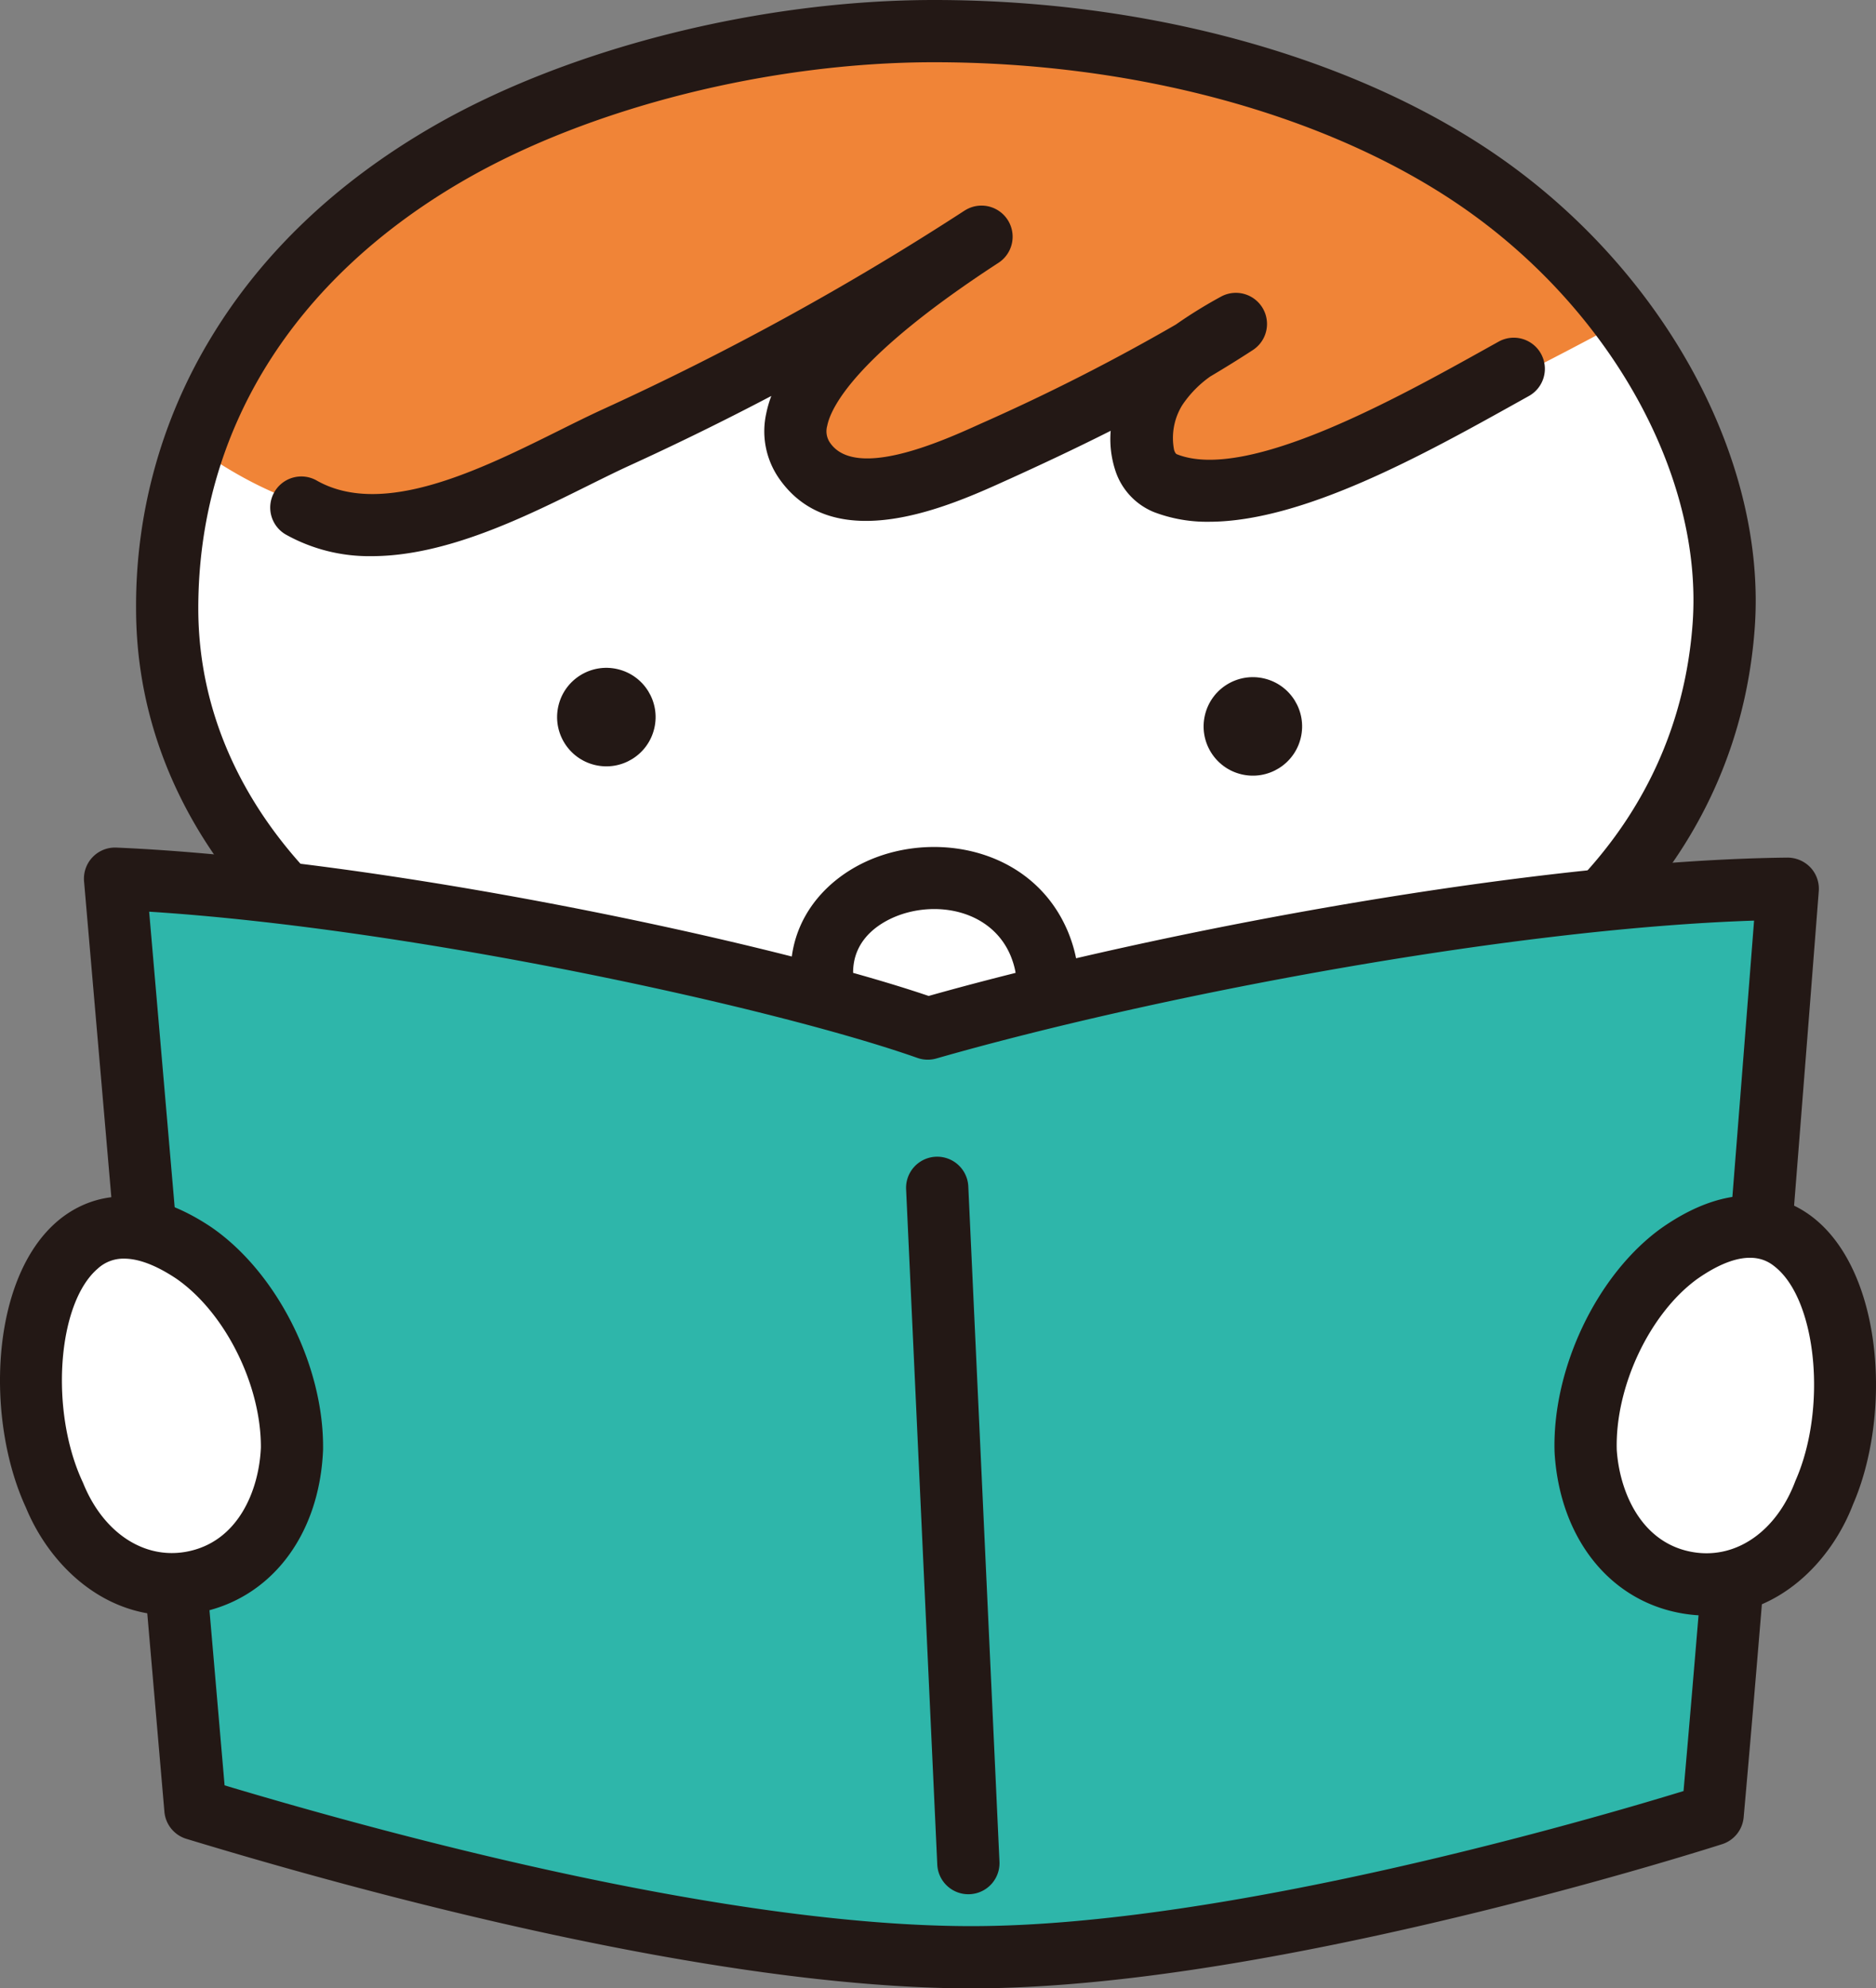 <svg xmlns="http://www.w3.org/2000/svg" width="214.156" height="226.959" viewBox="0 0 214.156 226.959">
  <rect x="0" y="0" width="214.156" height="226.959" fill="#808080" stroke="none"/>
  <g id="グループ_940" data-name="グループ 940" transform="translate(-60.844 -6785.338)">
    <g id="グループ_908" data-name="グループ 908">
      <g id="グループ_907" data-name="グループ 907">
        <path id="パス_551" data-name="パス 551" d="M257.613,6856.769c-2.681,36.8-41.08,57.1-90.146,57.1s-87.538-24.569-87.538-59.08c0-20.563,10.7-39.579,32.123-51.945,14.529-8.387,35.585-13.95,55.415-13.95,22.868,0,45.483,5.85,61.531,16.623C247.384,6817.856,258.952,6838.391,257.613,6856.769Z" fill="#fff"/>
      </g>
    </g>
    <g id="グループ_910" data-name="グループ 910">
      <g id="グループ_909" data-name="グループ 909">
        <path id="パス_552" data-name="パス 552" d="M244.653,6822.788c-11.894,6.348-40.879,21.62-50.763,17.855-3.689-1.406-3.217-7.1-1.116-10.332s5.7-5.237,9.155-7.113a211.26,211.26,0,0,1-27.345,13.894c-5.619,2.45-17.206,7.623-21.913,1.059-5.825-8.125,14.97-21.227,20.245-24.52a325.54,325.54,0,0,1-41.662,21.973c-9.911,4.345-24.942,16.649-46.995,1.551,7.588-16.089,30.839-47.872,85.091-48.174S243.064,6817.367,244.653,6822.788Z" fill="#f08437"/>
      </g>
    </g>
    <g id="グループ_912" data-name="グループ 912">
      <g id="グループ_911" data-name="グループ 911">
        <path id="パス_553" data-name="パス 553" d="M167.467,6917.417c-24.657,0-47.434-6.1-64.133-17.191-17.384-11.539-26.957-27.677-26.957-45.441a58.933,58.933,0,0,1,8.54-30.882c5.838-9.674,14.371-17.795,25.36-24.138,15.414-8.9,37.328-14.427,57.19-14.427,24.054,0,47.2,6.279,63.511,17.227,19.471,13.071,31.6,34.958,30.178,54.462l-3.543-.258,3.543.258C258.483,6893.712,221.708,6917.417,167.467,6917.417Zm0-124.975c-18.688,0-39.241,5.163-53.639,13.474-19.57,11.3-30.348,28.653-30.348,48.869,0,15.306,8.446,29.342,23.782,39.523,15.549,10.321,36.93,16,60.2,16,24.2,0,45.163-4.924,60.636-14.239,15.8-9.51,24.775-23.191,25.968-39.563,1.242-17.043-9.63-36.353-27.052-48.049C211.853,6798.281,190.147,6792.442,167.467,6792.442Z" fill="#231815"/>
      </g>
    </g>
    <g id="グループ_917" data-name="グループ 917">
      <g id="グループ_914" data-name="グループ 914">
        <g id="グループ_913" data-name="グループ 913">
          <path id="パス_554" data-name="パス 554" d="M179.485,6893.054c-5.584-13.3-29.139-7.72-24.1,7.352C160.272,6912.666,185.512,6907.735,179.485,6893.054Z" fill="#fff"/>
        </g>
      </g>
      <g id="グループ_916" data-name="グループ 916">
        <g id="グループ_915" data-name="グループ 915">
          <path id="パス_555" data-name="パス 555" d="M167.334,6910.9a20.855,20.855,0,0,1-2.91-.2c-5.9-.836-10.4-4.107-12.341-8.976-.025-.062-.048-.126-.07-.19-3.075-9.205,2.225-15.839,8.841-18.33,7.787-2.93,18.109-.562,21.9,8.476l.011.027c1.961,4.775,1.483,9.408-1.345,13.044C178.433,6908.6,173.009,6910.9,167.334,6910.9Zm-8.616-11.722c1.357,3.266,4.774,4.212,6.7,4.485,4.1.577,8.47-.8,10.4-3.277,1.248-1.6,1.374-3.558.387-5.972-2.143-5.08-8.213-6.31-12.848-4.566C161.3,6890.626,156.739,6893.083,158.718,6899.18Z" fill="#231815"/>
        </g>
      </g>
    </g>
    <g id="グループ_933" data-name="グループ 933">
      <g id="グループ_918" data-name="グループ 918">
        <path id="パス_556" data-name="パス 556" d="M261.636,6886.852c-37.732-2.787-75.3,20.552-111.139,11.15-14.148-.979-87.239-26.171-75.527-.89,2.137,24.3,4.751,55.336,6.873,79.579.059.685,1.244,14.4,1.308,15.141a493.672,493.672,0,0,0,50.566,12.691c40.929,9.7,83.452.06,122.638-12.065C256.013,6961.734,269.18,6909.954,261.636,6886.852Z" fill="#2eb6aa"/>
      </g>
      <g id="グループ_920" data-name="グループ 920">
        <g id="グループ_919" data-name="グループ 919">
          <path id="パス_557" data-name="パス 557" d="M171.748,7012.3h-.492c-29.091-.13-68.334-10.749-89.137-17.068a3.552,3.552,0,0,1-2.507-3.092l-9.173-106.2a3.552,3.552,0,0,1,3.691-3.854c30.489,1.316,74.538,10.76,92.726,16.935,26.541-7.489,69.476-15.489,98.032-15.791a3.628,3.628,0,0,1,2.631,1.126,3.549,3.549,0,0,1,.948,2.7c-.057.739-5.751,74.327-8.575,105.72a3.553,3.553,0,0,1-2.447,3.062c-.129.041-13.06,4.2-30,8.272C204.865,7009.544,186.129,7012.3,171.748,7012.3Zm-85.266-23.172c20.918,6.257,57.644,15.947,84.805,16.067l.452,0c29.159,0,71.2-12.324,81.289-15.418,2.489-28.076,6.867-84.095,8.053-99.356-28.245.933-68.517,8.623-93.351,15.738a3.541,3.541,0,0,1-2.159-.065c-16.321-5.754-57.5-14.769-87.7-16.692Z" fill="#231815"/>
        </g>
      </g>
      <g id="グループ_922" data-name="グループ 922">
        <g id="グループ_921" data-name="グループ 921">
          <path id="パス_558" data-name="パス 558" d="M171.384,7001.556a3.551,3.551,0,0,1-3.545-3.388l-3.558-77.081a3.552,3.552,0,0,1,7.1-.327l3.558,77.081a3.551,3.551,0,0,1-3.384,3.711C171.495,7001.555,171.44,7001.556,171.384,7001.556Z" fill="#231815"/>
        </g>
      </g>
      <g id="グループ_927" data-name="グループ 927">
        <g id="グループ_924" data-name="グループ 924">
          <g id="グループ_923" data-name="グループ 923">
            <path id="パス_559" data-name="パス 559" d="M82.931,6928.326c-17.12-11.364-22.331,13.858-15.866,27.688,6.452,15.83,26.406,12.44,27.109-5.364C94.243,6942.036,89.325,6932.71,82.931,6928.326Z" fill="#fff"/>
          </g>
        </g>
        <g id="グループ_926" data-name="グループ 926">
          <g id="グループ_925" data-name="グループ 925">
            <path id="パス_560" data-name="パス 560" d="M80.367,6969.722c-7.918,0-13.909-5.864-16.557-12.284-4.636-10.009-4.114-26.067,3.539-32.66,2.708-2.333,8.589-5.357,17.546.589l.045.03c7.485,5.132,12.862,15.765,12.785,25.281,0,.038,0,.075,0,.113-.39,9.871-6.066,17.2-14.46,18.675A16.693,16.693,0,0,1,80.367,6969.722Zm-5.351-40.716a4.321,4.321,0,0,0-3.031,1.154c-4.621,3.981-5.48,16.269-1.7,24.35.025.054.049.109.071.164,2.275,5.581,6.86,8.643,11.681,7.8,6.011-1.055,8.38-7.058,8.588-11.9.035-7.187-4.117-15.468-9.679-19.3C78.328,6929.537,76.408,6929.006,75.016,6929.006Z" fill="#231815"/>
          </g>
        </g>
      </g>
      <g id="グループ_932" data-name="グループ 932">
        <g id="グループ_929" data-name="グループ 929">
          <g id="グループ_928" data-name="グループ 928">
            <path id="パス_561" data-name="パス 561" d="M252.552,6928.42c16.838-11.779,22.663,13.309,16.537,27.293-6.063,15.983-26.093,13.08-27.231-4.7C241.579,6942.4,246.267,6932.959,252.552,6928.42Z" fill="#fff"/>
          </g>
        </g>
        <g id="グループ_931" data-name="グループ 931">
          <g id="グループ_930" data-name="グループ 930">
            <path id="パス_562" data-name="パス 562" d="M255.734,6969.747a16.847,16.847,0,0,1-2.509-.191c-8.428-1.268-14.281-8.458-14.911-18.317,0-.037,0-.074-.006-.112-.309-9.512,4.807-20.273,12.165-25.586l.043-.031c8.811-6.164,14.763-3.283,17.527-1.017,7.812,6.4,8.725,22.444,4.335,32.564C269.847,6963.646,263.847,6969.747,255.734,6969.747Zm-10.328-18.906c.326,4.839,2.841,10.783,8.876,11.691,4.84.73,9.349-2.443,11.487-8.079.021-.055.043-.111.067-.165,3.579-8.171,2.421-20.435-2.3-24.3-.8-.655-3.231-2.649-8.929,1.327C249.144,6935.277,245.2,6943.657,245.406,6950.841Z" fill="#231815"/>
          </g>
        </g>
      </g>
    </g>
    <g id="グループ_935" data-name="グループ 935">
      <g id="グループ_934" data-name="グループ 934">
        <circle id="楕円形_30" data-name="楕円形 30" cx="5.622" cy="5.622" r="5.622" transform="translate(197.102 6872.434) rotate(-76.717)" fill="#231815"/>
      </g>
    </g>
    <g id="グループ_937" data-name="グループ 937">
      <g id="グループ_936" data-name="グループ 936">
        <circle id="楕円形_31" data-name="楕円形 31" cx="5.622" cy="5.622" r="5.622" transform="translate(123.299 6871.37) rotate(-76.717)" fill="#231815"/>
      </g>
    </g>
    <g id="グループ_939" data-name="グループ 939">
      <g id="グループ_938" data-name="グループ 938">
        <path id="パス_563" data-name="パス 563" d="M103.268,6848.82a19.5,19.5,0,0,1-9.667-2.394,3.552,3.552,0,1,1,3.462-6.2c7.557,4.218,18.669-1.305,27.6-5.743,1.805-.9,3.51-1.744,5.118-2.479a318.493,318.493,0,0,0,41.195-22.641l.005,0a3.552,3.552,0,0,1,3.873,5.955h0c-16.459,10.705-19.174,16.591-19.578,18.625a2.3,2.3,0,0,0,.323,1.936c2.956,4.3,13-.27,17.287-2.22l.23-.1a232.383,232.383,0,0,0,21.945-11.167,53.594,53.594,0,0,1,5.121-3.169,3.552,3.552,0,0,1,3.687,6.068q-2.4,1.563-4.868,3.023a12.5,12.5,0,0,0-3.211,3.292,7.147,7.147,0,0,0-.916,5.095c.136.415.271.468.329.492,7.967,3.161,25.159-6.419,35.431-12.143l1.288-.717a3.551,3.551,0,0,1,3.453,6.207l-1.283.715c-10.615,5.915-24.475,13.637-35.231,13.639a16.926,16.926,0,0,1-6.279-1.1,7.68,7.68,0,0,1-4.456-4.876,11.484,11.484,0,0,1-.491-4.407c-4.133,2.085-8.086,3.926-11.58,5.514l-.228.1c-6.41,2.914-19.749,8.981-26.08-.22a9.43,9.43,0,0,1-1.438-7.344,12.708,12.708,0,0,1,.586-2.026q-7.981,4.195-16.163,7.934c-1.5.685-3.156,1.508-4.907,2.378C120.736,6844.363,111.768,6848.82,103.268,6848.82Z" fill="#231815"/>
      </g>
    </g>
  </g>
</svg>
